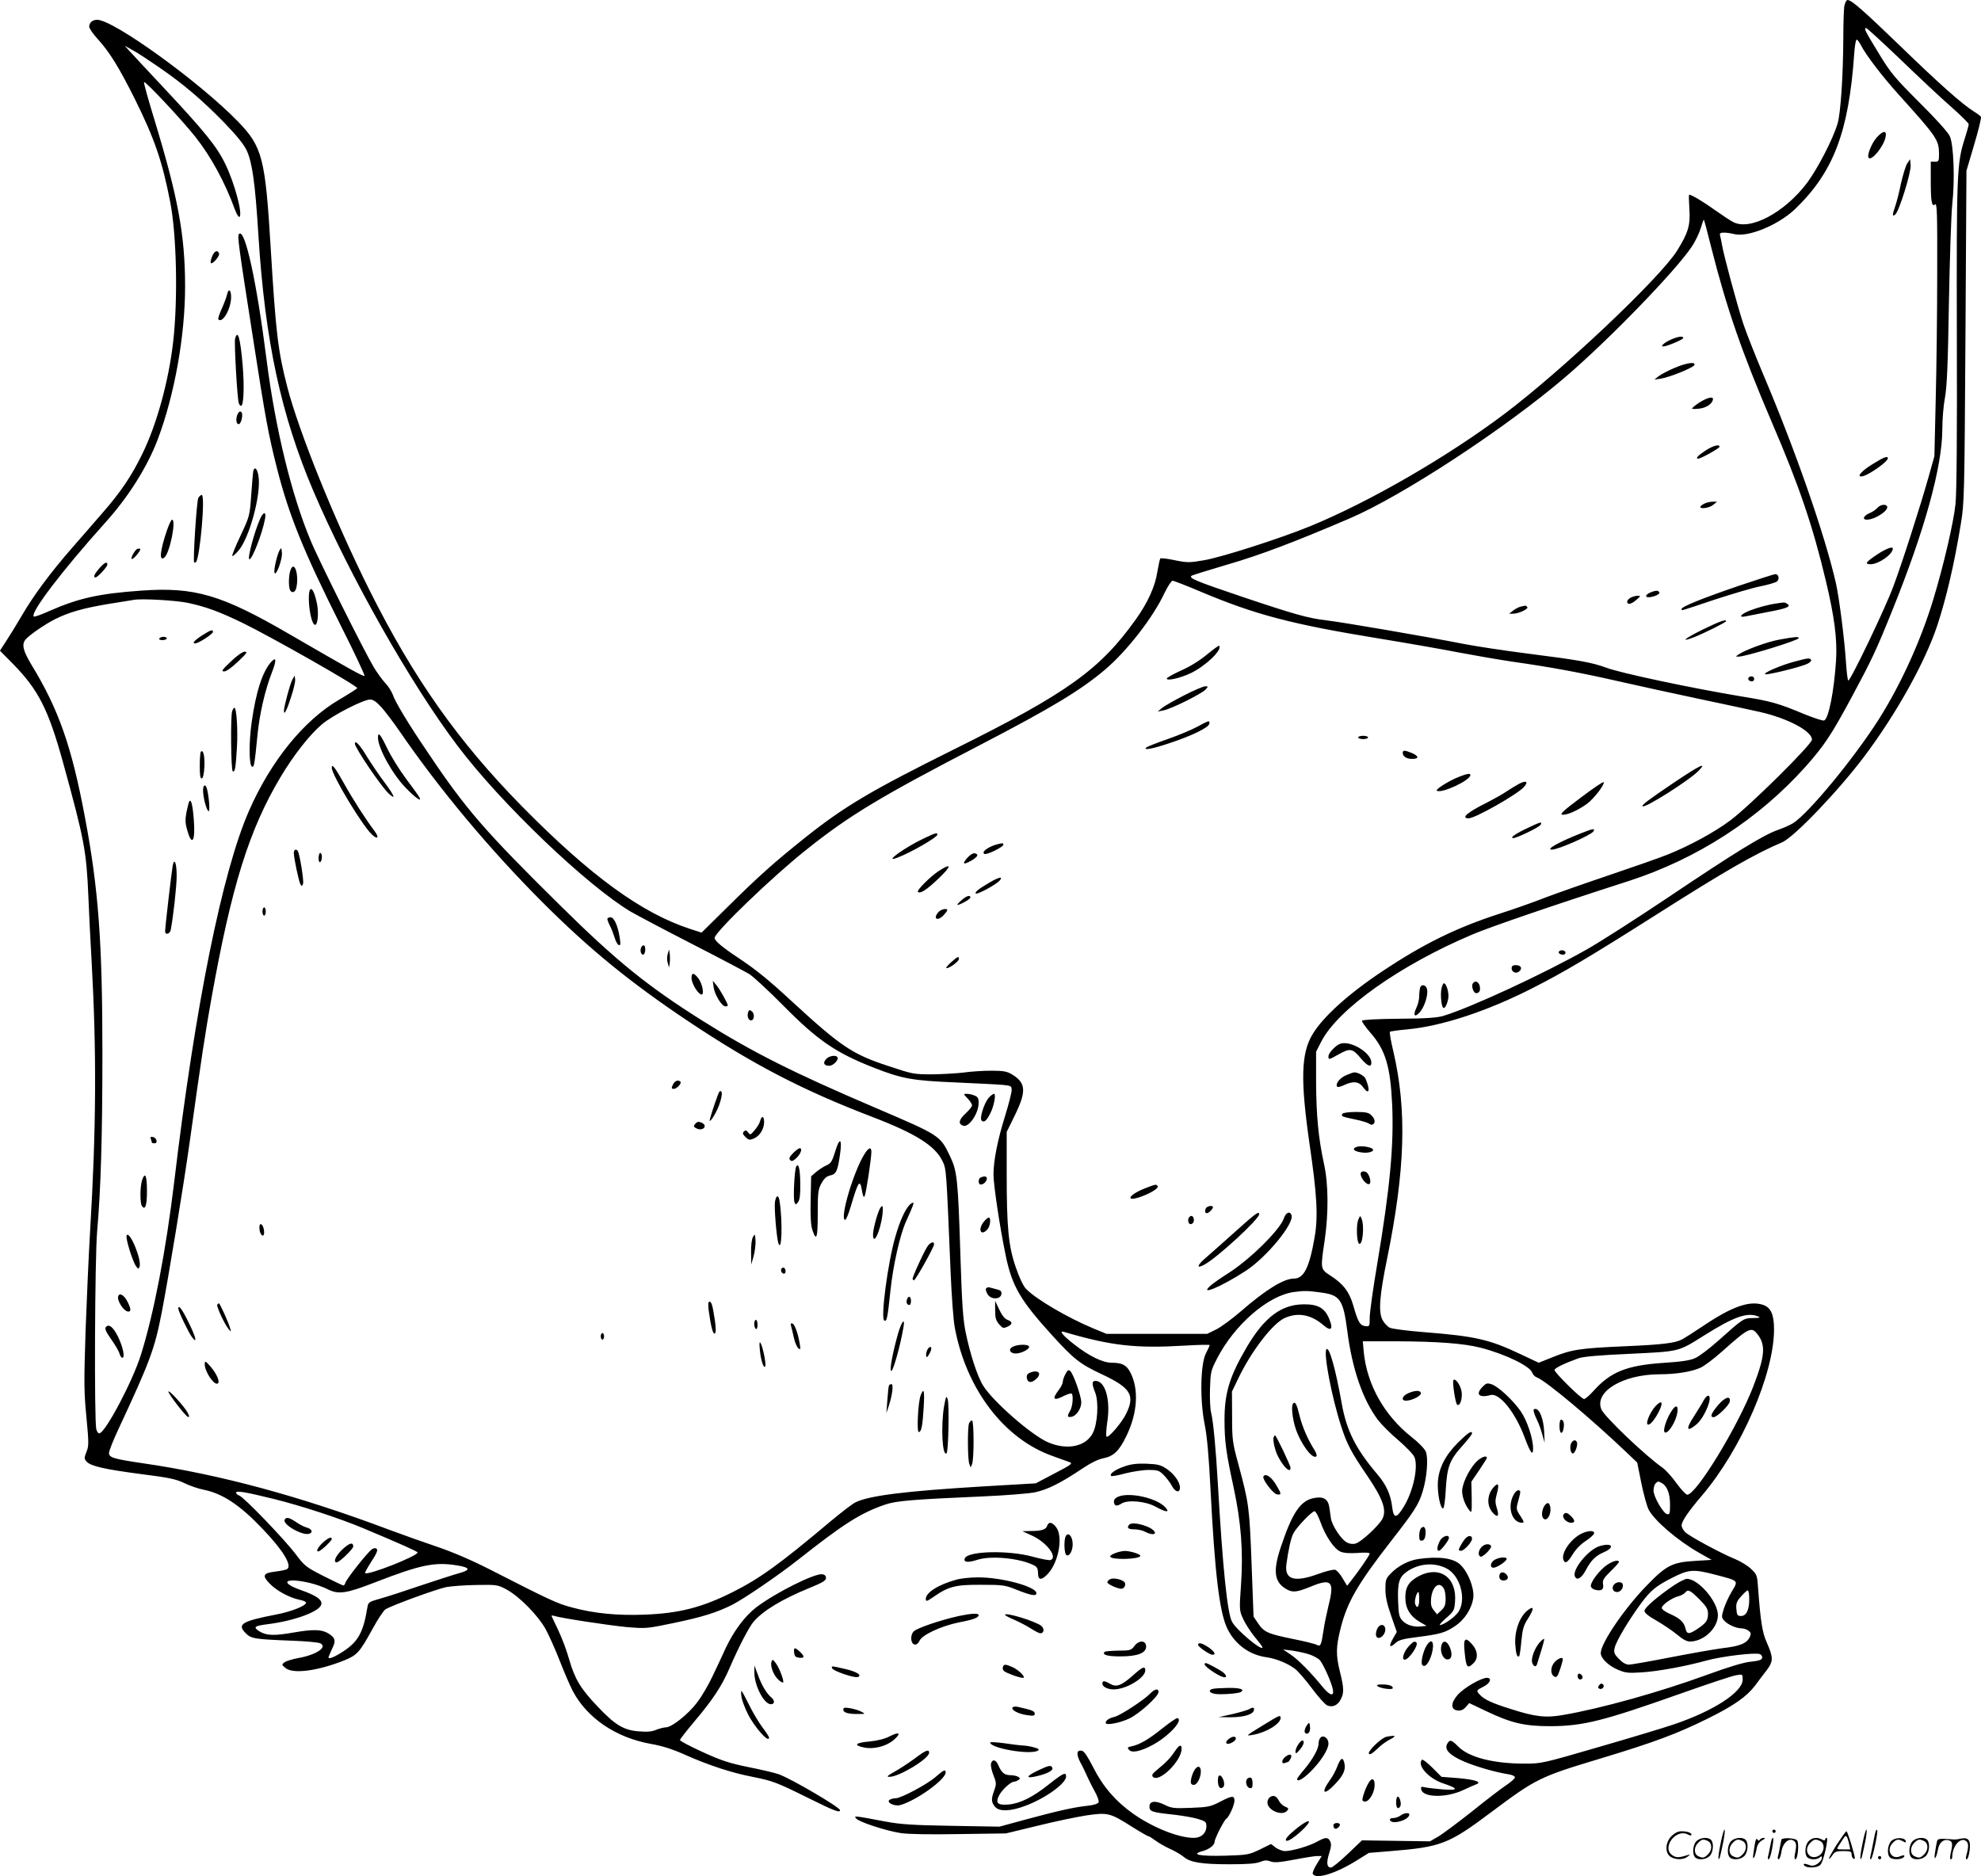<svg version="1.0" xmlns="http://www.w3.org/2000/svg"
  viewBox="0 0 1200.498 1137.164"
 preserveAspectRatio="xMidYMid meet">
<g transform="translate(0.058,1137) scale(0.1,-0.1)"
fill="#000000" stroke="none">
<path d="M11176 11333 c-3 -21 -6 -108 -6 -193 -1 -229 -16 -457 -35 -520 -28
-94 -121 -273 -185 -359 -136 -180 -345 -291 -447 -237 -17 8 -66 41 -110 72
-69 50 -143 94 -157 94 -3 0 -2 -38 1 -84 7 -101 -6 -145 -74 -255 -103 -165
-696 -726 -1048 -991 -346 -260 -816 -532 -1177 -680 -178 -73 -536 -188 -643
-206 -86 -15 -100 -15 -175 0 -45 10 -85 14 -89 11 -3 -4 -11 -40 -18 -81 -13
-88 -59 -189 -131 -289 -217 -304 -415 -446 -1097 -785 -511 -254 -669 -348
-910 -540 -185 -148 -278 -231 -462 -413 l-162 -160 -68 22 c-295 96 -605 322
-1019 742 -388 395 -658 777 -925 1311 -210 420 -428 959 -499 1234 -56 217
-69 325 -100 839 -33 548 -50 615 -199 769 -231 238 -753 616 -853 616 -28 0
-48 -17 -48 -42 0 -10 23 -43 51 -74 73 -80 130 -173 225 -363 121 -244 167
-379 215 -626 39 -200 47 -590 18 -845 -27 -239 -100 -505 -189 -685 -64 -131
-129 -227 -237 -351 -48 -56 -133 -153 -187 -215 -130 -149 -234 -289 -303
-408 -31 -53 -74 -123 -95 -155 l-39 -60 79 -80 c154 -157 214 -275 303 -596
130 -472 142 -537 154 -815 3 -82 12 -262 20 -400 30 -541 28 -1003 -10 -1635
-8 -135 -20 -403 -27 -595 -10 -311 -10 -370 5 -524 15 -158 15 -177 0 -212
-14 -37 -14 -41 1 -58 25 -28 110 -47 331 -76 167 -21 210 -30 260 -54 33 -16
87 -35 120 -41 112 -23 215 -90 350 -231 130 -135 187 -229 154 -250 -8 -5
-40 -11 -72 -15 -74 -9 -81 -24 -32 -74 42 -43 118 -84 180 -97 22 -4 40 -12
39 -18 -2 -19 -91 -54 -180 -71 -208 -40 -240 -59 -186 -113 33 -34 54 -37
286 -46 82 -3 157 -10 167 -16 45 -23 -26 -70 -134 -89 -36 -7 -74 -18 -84
-26 -17 -13 -17 -15 6 -34 45 -38 194 -19 357 46 77 31 94 50 170 189 32 59
68 113 79 120 35 23 307 122 368 135 32 6 116 12 185 13 124 2 128 1 182 -28
77 -42 189 -156 235 -238 21 -38 60 -126 87 -195 27 -70 63 -152 79 -183 87
-163 260 -281 471 -319 74 -13 135 -33 215 -69 138 -61 277 -107 403 -131 124
-25 145 -33 339 -129 155 -77 191 -91 191 -73 0 17 -296 191 -372 218 -23 8
-106 28 -183 43 -116 24 -163 39 -277 91 -76 35 -138 67 -138 73 0 5 39 55 86
111 111 131 167 215 214 324 58 134 116 245 145 281 58 68 172 137 340 206 79
32 100 45 100 60 0 13 -8 21 -22 23 -46 7 -282 -111 -400 -200 -69 -53 -136
-142 -186 -248 -21 -47 -58 -125 -82 -175 -23 -49 -64 -119 -91 -154 -53 -71
-154 -151 -189 -151 -12 0 -39 -7 -59 -15 -26 -11 -55 -14 -108 -9 -90 7 -143
40 -247 150 -102 107 -138 166 -172 284 -25 85 -49 146 -107 264 -2 4 4 5 14
2 43 -14 328 -57 439 -68 119 -10 122 -10 290 25 172 36 258 63 352 110 75 39
272 173 398 272 276 218 379 284 528 335 67 23 161 31 597 50 135 6 276 17
313 25 74 16 155 56 283 142 54 36 98 58 130 64 62 12 96 45 139 134 68 140
77 283 25 385 -23 46 -51 60 -114 60 -54 0 -138 41 -228 112 -69 54 -94 85
-61 75 289 -85 435 -101 736 -83 81 5 147 6 147 3 0 -4 -10 -26 -22 -49 -34
-64 -38 -280 -9 -428 15 -72 26 -196 36 -395 26 -509 54 -740 99 -840 45 -98
133 -165 239 -180 59 -8 130 -37 175 -71 18 -14 64 -67 102 -118 38 -51 79
-97 92 -103 32 -14 64 0 82 36 21 39 20 69 -4 166 -26 104 -25 152 4 267 40
158 103 267 306 528 142 182 166 220 190 297 27 87 36 204 20 244 -8 18 -44
56 -88 90 -163 129 -268 315 -288 512 l-6 67 203 0 c250 -1 410 -13 511 -39
151 -39 301 -112 313 -152 4 -11 16 -24 28 -28 56 -21 332 -253 545 -456 l63
-60 25 -125 c14 -68 34 -140 44 -160 35 -67 176 -188 306 -262 l76 -43 -98 -6
c-139 -8 -176 -26 -294 -148 -136 -139 -280 -351 -280 -411 0 -31 46 -76 102
-100 46 -20 64 -22 143 -17 102 6 269 37 396 72 89 25 295 50 323 39 10 -4 16
-14 14 -23 -2 -12 -20 -18 -68 -23 -44 -4 -133 -31 -270 -81 -282 -103 -639
-203 -868 -242 -107 -19 -171 -11 -320 37 -112 35 -159 57 -186 87 -22 24 -20
26 26 49 39 20 50 52 18 52 -35 0 -137 -59 -176 -102 -44 -49 -45 -91 -1 -96
19 -2 34 4 49 21 l21 24 101 -48 c155 -74 235 -92 391 -92 201 1 321 32 793
199 161 57 311 107 333 110 39 7 39 6 39 -27 0 -75 -176 -190 -420 -272 -58
-20 -261 -81 -451 -136 -340 -99 -349 -101 -450 -101 -189 0 -337 38 -401 102
-44 44 -53 46 -69 17 -18 -34 16 -69 102 -106 72 -31 194 -66 272 -78 20 -3
37 -11 37 -18 0 -7 -24 -28 -52 -47 -29 -19 -122 -90 -206 -158 -85 -67 -177
-136 -205 -153 l-52 -30 -206 3 -206 3 -86 -82 c-48 -46 -94 -83 -102 -83 -25
0 -29 29 -11 86 13 40 14 59 6 74 -14 26 -28 25 -81 -4 -47 -26 -150 -56 -193
-56 -15 0 -40 10 -56 21 l-28 22 -69 -34 c-65 -31 -74 -33 -210 -37 -152 -4
-210 7 -139 27 43 11 76 37 76 58 0 18 57 130 70 138 17 11 50 83 50 110 0 33
-14 32 -89 -7 -56 -29 -72 -32 -175 -36 -103 -4 -118 -2 -158 18 -57 28 -93
24 -93 -10 0 -30 14 -35 145 -49 52 -6 119 -17 148 -26 47 -14 52 -18 52 -45
0 -41 -31 -70 -76 -70 -93 0 -250 63 -370 148 -104 74 -181 163 -239 278 -33
65 -56 100 -69 102 -32 7 -36 -19 -11 -68 14 -25 33 -65 44 -90 11 -25 32 -66
47 -93 14 -26 24 -53 21 -61 -4 -9 -28 -17 -64 -21 -84 -9 -175 -29 -368 -81
l-169 -46 -291 5 c-236 4 -310 9 -400 26 -196 37 -192 36 -177 18 18 -21 179
-74 270 -88 47 -7 175 -9 355 -6 l282 4 190 46 c105 26 238 54 297 63 130 19
144 16 276 -68 51 -32 96 -58 101 -58 4 0 23 -12 42 -26 19 -14 58 -37 87 -50
30 -13 67 -35 83 -48 41 -35 109 -46 280 -46 107 0 159 4 184 14 27 11 41 12
64 3 23 -8 52 -6 143 11 62 12 125 22 140 22 l27 0 -30 -49 c-17 -27 -28 -54
-24 -60 20 -34 139 3 266 82 l74 46 135 11 c302 25 348 42 605 235 273 204
294 215 660 325 328 99 467 151 651 242 160 79 238 134 289 201 19 26 51 68
71 94 41 55 40 76 -2 172 -25 56 -36 128 -50 316 -6 88 -7 91 -44 126 -20 19
-64 46 -96 59 -84 34 -273 136 -301 162 -13 12 -23 31 -23 42 0 25 42 86 124
182 237 279 436 736 436 1006 0 90 -19 133 -67 149 -83 27 -189 -11 -364 -129
-57 -38 -114 -74 -125 -80 -44 -23 -117 -32 -345 -42 -273 -12 -323 -19 -440
-66 l-85 -34 -115 54 c-183 87 -271 107 -575 131 -102 8 -197 20 -212 27 -15
7 -35 29 -45 48 -25 48 -18 146 28 370 110 540 121 900 38 1257 -15 62 -24
115 -21 119 3 3 52 10 109 15 208 20 481 110 754 249 191 97 348 190 747 443
423 269 603 372 766 441 72 30 340 310 499 521 195 260 368 571 442 793 54
164 103 370 143 617 21 125 22 168 28 1135 l6 1005 47 159 c26 87 44 162 41
168 -3 5 -23 20 -44 33 -72 45 -214 172 -445 396 -225 217 -295 279 -320 279
-7 0 -15 -17 -19 -37z m341 -324 c109 -105 246 -234 306 -286 59 -52 107 -100
107 -106 0 -7 -11 -46 -24 -87 -48 -150 -50 -208 -48 -1192 2 -599 -1 -953 -8
-1022 -11 -110 -73 -377 -135 -580 -75 -248 -197 -516 -330 -726 -152 -239
-427 -572 -520 -630 -18 -11 -58 -29 -90 -40 -86 -29 -263 -138 -660 -405
-198 -133 -422 -276 -498 -319 -267 -151 -706 -354 -872 -404 -37 -11 -107
-16 -270 -17 -128 -1 -220 -6 -222 -12 -2 -5 20 -36 48 -69 94 -106 124 -205
135 -439 11 -245 -13 -506 -91 -969 -25 -147 -45 -292 -45 -322 0 -54 -1 -55
-27 -52 -32 4 -44 24 -73 126 -24 83 -61 131 -141 182 -58 38 -58 39 -32 212
24 166 23 340 -4 463 -34 156 -47 294 -48 495 l0 185 30 59 c100 198 479 467
920 653 112 47 488 176 942 322 418 135 791 377 1076 696 112 127 152 186 278
420 121 225 148 282 245 523 197 487 304 874 304 1102 0 58 7 143 16 190 12
65 18 201 24 575 5 270 14 537 20 595 17 152 9 364 -15 415 -11 24 -87 108
-185 205 -149 149 -173 178 -243 293 -85 139 -94 157 -79 157 6 0 99 -86 209
-191z m-238 83 c30 -58 128 -186 227 -296 232 -257 243 -274 244 -358 0 -45
-2 -48 -25 -48 l-25 0 0 -112 c0 -132 6 -164 26 -147 12 10 14 -53 13 -412 0
-233 -4 -579 -9 -769 l-8 -345 -35 -125 c-52 -184 -162 -527 -214 -665 -49
-133 -262 -577 -273 -570 -4 2 -10 53 -14 112 -9 140 -41 390 -61 479 -68 296
-245 804 -440 1264 -48 113 -102 251 -121 307 -38 116 -119 417 -129 478 -4
22 -9 48 -12 58 -3 13 2 17 24 17 15 0 42 -4 58 -8 82 -24 269 52 372 150 233
224 326 467 359 941 3 48 10 87 15 87 5 0 17 -17 28 -38z m-10314 -131 c148
-102 258 -196 393 -334 78 -81 120 -133 137 -170 33 -72 51 -199 70 -507 40
-647 138 -1098 335 -1560 219 -512 589 -1166 871 -1539 262 -349 787 -850
1051 -1007 35 -20 200 -108 368 -194 168 -86 325 -169 350 -184 25 -16 117
-101 205 -190 209 -212 319 -287 548 -377 173 -68 235 -79 497 -90 129 -6 259
-12 288 -15 49 -5 52 -7 52 -32 0 -15 -18 -86 -40 -157 -45 -144 -70 -270 -70
-354 0 -64 38 -317 74 -491 38 -185 89 -272 278 -480 136 -150 172 -178 309
-242 169 -80 197 -124 145 -233 -25 -55 -110 -154 -121 -143 -4 4 -2 45 5 92
20 133 -13 246 -72 246 -22 0 -23 -18 -2 -70 23 -57 15 -190 -14 -246 -42 -83
-157 -106 -272 -56 -98 42 -331 245 -392 342 -35 55 -80 193 -107 326 -16 79
-22 171 -31 449 -15 484 -20 527 -65 620 -59 123 -60 123 -450 290 -498 213
-744 336 -1052 530 -330 208 -518 360 -857 695 -458 452 -574 585 -804 929
-121 178 -198 307 -213 352 -7 19 -27 50 -45 69 -18 19 -49 62 -69 95 -54 89
-337 655 -383 768 -116 276 -215 684 -267 1095 -60 474 -131 800 -167 764 -11
-11 -6 -52 87 -647 73 -471 91 -569 142 -770 73 -288 162 -507 385 -952 84
-166 149 -305 146 -309 -7 -6 -77 33 -453 251 -414 241 -576 288 -900 265
-254 -18 -377 -45 -553 -122 -51 -23 -95 -39 -98 -35 -23 22 170 276 434 570
140 155 255 339 317 503 102 270 166 628 166 928 0 308 -42 539 -187 1014 -36
118 -64 218 -62 224 4 12 224 -222 310 -330 96 -121 181 -277 242 -445 10 -26
22 -45 26 -42 22 14 -28 203 -85 320 -51 107 -128 201 -380 470 -98 105 -190
203 -204 219 l-26 29 50 -28 c28 -15 99 -62 160 -104z m9404 -1088 c94 -372
185 -635 368 -1063 164 -381 248 -627 327 -960 52 -218 70 -354 62 -483 -12
-186 -45 -353 -72 -364 -8 -3 -60 14 -117 37 -163 68 -201 79 -392 110 -294
49 -724 140 -809 172 -93 34 -169 47 -491 88 -132 17 -298 42 -370 56 -236 46
-748 134 -839 144 -110 13 -192 36 -513 144 -278 94 -325 113 -301 127 8 4
107 35 219 68 197 57 409 138 736 278 321 137 946 547 1309 858 261 223 666
641 765 789 22 32 46 83 55 113 9 30 17 53 19 51 2 -2 22 -76 44 -165z m-3085
-2093 c327 -137 544 -194 1071 -280 171 -28 389 -66 485 -85 96 -18 240 -43
320 -55 240 -34 413 -66 650 -120 124 -28 342 -76 485 -106 143 -30 310 -66
372 -80 169 -39 313 -116 313 -167 0 -29 -375 -400 -495 -490 -95 -71 -247
-154 -380 -207 -44 -18 -204 -74 -355 -125 -151 -51 -327 -113 -390 -137 -63
-25 -187 -69 -275 -97 -259 -84 -457 -181 -705 -346 -208 -138 -364 -279 -427
-385 -69 -115 -73 -276 -19 -655 47 -319 54 -449 32 -575 -32 -184 -65 -250
-126 -250 -61 0 -171 -68 -318 -196 -53 -46 -122 -97 -152 -112 l-55 -27 -305
0 -305 0 -80 33 c-156 65 -349 178 -408 240 -16 16 -41 69 -61 128 -45 128
-56 241 -56 571 l0 252 50 102 c71 146 67 196 -20 248 -29 17 -51 21 -125 21
-49 0 -124 -5 -165 -11 -41 -5 -127 -10 -191 -11 -113 0 -118 1 -274 53 -209
69 -281 117 -569 382 -148 137 -223 198 -328 268 -101 67 -148 106 -148 124 0
34 352 373 554 533 261 209 452 324 1056 637 433 225 610 332 757 457 131 111
290 315 359 463 20 41 42 75 49 75 7 0 88 -31 179 -70z m-6147 -64 c111 -24
186 -51 333 -122 169 -82 701 -384 694 -395 -3 -5 -53 -37 -111 -71 -213 -125
-412 -371 -543 -669 -163 -368 -328 -1186 -455 -2254 -50 -416 -124 -801 -202
-1048 -49 -157 -210 -462 -250 -475 -7 -2 -16 9 -20 25 -13 47 -9 1041 5 1198
22 250 32 571 32 1080 0 677 -24 999 -106 1432 -80 428 -159 653 -323 922 -51
85 -61 124 -38 153 21 27 120 95 182 126 85 42 171 66 320 91 72 11 141 23
155 25 48 9 255 -3 327 -18z m1176 -635 c24 -28 72 -91 107 -142 240 -350 546
-717 869 -1040 283 -283 531 -485 881 -719 391 -261 690 -417 1118 -581 259
-99 378 -174 422 -265 25 -50 24 -48 50 -671 6 -145 17 -299 26 -343 70 -371
298 -671 591 -775 43 -16 89 -32 103 -37 22 -8 14 -15 -90 -69 l-114 -60 -325
-19 c-464 -28 -680 -55 -765 -95 -20 -9 -88 -62 -153 -116 -309 -260 -428
-346 -593 -429 -187 -94 -326 -129 -535 -137 -164 -6 -303 7 -437 43 -92 24
-138 46 -498 230 -114 58 -226 106 -320 138 -80 27 -210 73 -290 103 -542 204
-1029 336 -1490 403 -183 27 -210 35 -210 63 0 12 25 76 56 142 193 414 220
487 263 707 40 205 133 771 171 1043 72 517 93 652 131 865 122 681 228 1020
418 1339 81 136 178 259 253 322 66 55 248 148 290 149 19 0 38 -13 71 -49z
m5696 -3546 c111 -15 131 -44 155 -232 30 -233 94 -417 186 -540 22 -28 77
-84 124 -123 46 -40 90 -85 97 -102 24 -58 -6 -203 -63 -298 -46 -76 -63 -77
-72 -4 -9 75 -36 135 -90 198 -131 154 -187 266 -216 431 -36 203 -75 344 -92
327 -20 -20 32 -293 89 -467 35 -109 61 -158 158 -300 95 -140 119 -208 92
-261 -22 -42 -130 -142 -163 -150 -17 -5 -37 -2 -53 7 -35 19 -89 102 -96 145
-3 19 -7 50 -10 69 -8 50 -37 67 -97 54 -79 -17 -128 -90 -197 -297 -50 -149
-39 -217 41 -258 34 -18 61 -14 148 22 118 48 137 27 101 -115 -11 -47 -26
-116 -31 -153 -14 -92 -18 -100 -41 -88 -10 6 -76 22 -146 36 -151 31 -174 41
-210 95 l-27 40 -12 322 c-13 342 -16 364 -80 602 -36 132 -38 149 -38 290
l-1 150 37 77 c79 166 209 336 283 369 79 36 160 21 234 -43 47 -41 62 -25 35
39 -27 65 -68 88 -155 87 -135 -1 -238 -79 -344 -259 -104 -177 -135 -278
-135 -440 0 -131 9 -198 55 -410 46 -215 59 -389 45 -591 -11 -154 -10 -156
13 -207 13 -29 45 -78 70 -109 26 -31 47 -59 47 -63 0 -27 -160 106 -185 156
-28 53 -56 327 -85 829 -13 228 -28 382 -41 437 -6 22 -9 88 -7 145 3 99 5
110 41 180 106 208 312 387 470 407 61 8 79 8 166 -4z m2646 -145 c15 -6 7 -9
-31 -9 -59 -1 -60 -2 -209 -135 -55 -49 -119 -98 -143 -108 -30 -14 -84 -22
-194 -29 -220 -15 -318 -54 -422 -170 -24 -27 -50 -49 -57 -49 -17 0 -179 160
-179 176 0 11 59 40 145 71 27 10 128 19 310 27 306 15 292 11 451 111 183
115 263 143 329 115z m-6 -106 c52 -66 47 -132 -25 -319 -94 -243 -345 -655
-400 -655 -7 0 -37 31 -65 70 -27 38 -65 79 -82 92 -102 70 -354 310 -373 355
-45 107 129 212 351 213 104 0 199 16 252 41 23 11 81 55 128 97 161 144 178
152 214 106z m-578 -904 c31 -17 49 -64 49 -130 0 -53 -2 -61 -17 -58 -25 5
-83 106 -83 143 0 17 5 36 12 43 15 15 15 15 39 2z m-8415 -95 c163 -40 402
-118 547 -179 231 -97 327 -140 327 -146 0 -22 -303 -141 -318 -125 -3 2 15
34 38 70 30 45 40 69 33 76 -7 7 -16 7 -29 -1 -24 -15 -158 -184 -162 -205 -2
-8 -7 -15 -12 -15 -4 0 -58 26 -120 57 -106 54 -115 61 -169 133 -67 89 -315
347 -342 355 -10 4 -19 11 -19 17 0 14 51 6 226 -37z m6344 -137 c32 -90 84
-166 123 -183 21 -9 55 -11 104 -8 43 4 73 2 73 -4 0 -9 -63 -101 -111 -162
l-26 -33 -27 45 c-14 25 -35 48 -45 52 -10 3 -56 -8 -102 -25 -145 -53 -206
-35 -194 58 12 88 27 157 42 187 18 36 112 135 129 135 6 0 22 -28 34 -62z
m-5227 -267 c76 -13 79 -27 11 -46 -33 -9 -138 -43 -234 -75 -96 -33 -207 -69
-247 -80 -71 -20 -72 -21 -78 -58 -24 -146 -56 -204 -146 -262 -55 -36 -89
-49 -89 -35 0 2 10 24 21 49 26 51 21 69 -23 96 -40 24 -92 25 -208 5 -118
-21 -166 -19 -207 6 -42 26 -33 34 47 44 161 20 312 75 326 118 9 29 -28 56
-126 90 -132 47 -91 77 58 42 34 -8 82 -25 105 -37 67 -34 112 -28 287 40 281
109 365 126 503 103z m7622 -56 c144 -38 140 -34 99 -102 -19 -32 -41 -80 -49
-107 -14 -45 -13 -51 3 -69 21 -24 73 -47 105 -47 13 0 32 -6 42 -14 16 -12
17 -18 8 -39 -18 -38 -59 -55 -164 -67 -52 -7 -195 -32 -318 -56 -123 -24
-236 -44 -250 -44 -18 0 -39 12 -60 34 -29 29 -33 40 -27 66 7 39 88 174 163
275 57 76 89 102 183 150 104 53 130 55 265 20z m205 -147 c0 -68 -18 -103
-50 -103 -22 0 -25 5 -28 42 -3 34 2 47 29 77 17 20 35 36 40 36 5 0 9 -24 9
-52z m-2675 -333 c28 -8 60 -25 72 -37 22 -25 72 -136 80 -180 8 -44 -20 -35
-64 19 -69 85 -146 163 -192 194 l-46 31 50 -6 c28 -4 73 -13 100 -21z M9446
5601 c-7 -11 22 -23 35 -15 5 3 7 10 4 15 -8 12 -32 12 -39 0z M9160 5501 c0
-25 30 -36 48 -17 19 18 7 36 -24 36 -17 0 -24 -6 -24 -19z M8925 5409 c-11
-16 4 -59 20 -59 20 0 28 17 21 46 -7 25 -30 32 -41 13z M8734 5374 c-6 -35 0
-101 11 -112 9 -9 24 18 31 56 6 32 -11 92 -27 92 -4 0 -11 -16 -15 -36z
M8606 5385 c-3 -9 -6 -32 -6 -52 0 -19 -7 -50 -16 -69 -23 -48 -13 -65 18 -31
28 30 52 101 46 138 -4 28 -33 37 -42 14z M8120 5043 c-27 -10 -70 -56 -70
-75 0 -23 1 -23 65 13 66 37 82 34 132 -27 40 -47 63 -56 63 -25 0 60 -128
137 -190 114z M8153 4851 c-38 -18 -64 -54 -49 -69 4 -3 22 2 41 11 55 26 90
22 115 -13 36 -50 45 -21 15 51 -6 17 -46 39 -68 39 -7 0 -31 -9 -54 -19z
M8135 4619 c-10 -15 -6 -17 75 -34 40 -8 79 -20 86 -26 7 -6 18 -8 24 -4 16
10 12 33 -10 55 -16 16 -33 20 -94 20 -42 0 -78 -5 -81 -11z M8220 4418 c-32
-12 -14 -28 36 -34 38 -5 75 8 62 21 -13 14 -75 22 -98 13z M8247 4263 c-12
-21 33 -81 52 -69 10 7 3 44 -12 64 -10 13 -33 16 -40 5z M8230 3975 c-12 -30
-9 -129 4 -142 22 -22 36 105 16 152 -7 18 -9 18 -20 -10z M11371 10535 c-31
-36 -60 -110 -47 -122 19 -19 91 70 102 126 9 43 -15 41 -55 -4z M11557 10379
c-9 -14 -26 -70 -38 -123 -11 -54 -27 -116 -35 -138 -18 -52 -18 -64 1 -48 23
19 97 256 93 299 l-3 36 -18 -26z M11343 8554 c-71 -44 -99 -83 -50 -69 44 14
147 88 147 107 0 17 -27 6 -97 -38z M11376 8291 c-10 -11 -30 -24 -46 -31 -37
-15 -48 -40 -17 -40 53 1 142 62 120 84 -12 12 -40 6 -57 -13z M11375 8009
c-69 -46 -78 -59 -40 -59 49 0 135 60 135 95 0 15 -42 -1 -95 -36z M1286 9818
c-8 -18 -12 -37 -9 -42 8 -12 55 42 50 57 -8 24 -28 17 -41 -15z M1375 9583
c-4 -16 -18 -54 -32 -85 -15 -32 -24 -61 -20 -64 25 -26 76 63 77 134 0 47
-16 57 -25 15z M1424 9316 c-6 -25 13 -358 22 -388 3 -10 9 -18 14 -18 16 0
21 114 10 246 -14 164 -30 222 -46 160z M1440 8861 c-13 -25 -10 -62 5 -62 16
-1 30 60 17 73 -7 7 -14 4 -22 -11z M1535 8518 c-2 -7 -8 -72 -13 -145 -9
-131 -10 -132 -65 -250 -31 -65 -53 -120 -50 -123 3 -3 20 12 38 33 66 76 138
342 121 450 -7 45 -22 61 -31 35z M1201 8351 c-10 -19 -33 -382 -25 -390 2 -2
7 -1 11 2 24 25 58 407 35 407 -6 0 -16 -9 -21 -19z M1577 8228 c-36 -80 -81
-248 -66 -248 17 0 79 159 94 243 9 46 -7 49 -28 5z M1012 8158 c-43 -125 -50
-195 -16 -167 32 26 73 229 46 229 -5 0 -18 -28 -30 -62z M832 8043 c-17 -7
-48 -67 -31 -61 15 5 55 56 48 61 -2 3 -10 2 -17 0z M1694 8035 c-16 -28 -37
-122 -31 -137 9 -24 48 81 45 120 -3 33 -4 35 -14 17z M601 7925 c-30 -35 -39
-55 -23 -55 13 0 72 64 72 78 0 21 -17 13 -49 -23z M1760 7915 c-11 -29 -13
-95 -4 -119 9 -23 31 -19 38 7 20 76 -10 176 -34 112z M1871 7738 c1 -72 19
-150 36 -155 17 -6 25 65 14 125 -21 106 -51 125 -50 30z M3680 5800 c0 -6 7
-25 16 -42 9 -17 21 -49 28 -71 6 -22 18 -43 25 -45 11 -4 12 5 6 44 -11 73
-34 124 -56 124 -10 0 -19 -5 -19 -10z M3884 5625 c-8 -20 3 -48 16 -40 13 8
13 55 0 55 -6 0 -13 -7 -16 -15z M4046 5588 c-5 -16 -5 -40 0 -55 l8 -28 4 28
c2 15 2 39 0 55 l-4 27 -8 -27z M4190 5442 c0 -31 36 -93 59 -100 20 -7 8 65
-17 97 -27 36 -42 38 -42 3z M4324 5386 c6 -45 50 -116 71 -116 8 0 15 2 15 5
0 13 -50 102 -70 125 l-21 25 5 -39z M4534 5237 c-9 -24 0 -52 16 -52 21 0 24
39 6 55 -13 10 -17 9 -22 -3z M5006 4951 c-22 -24 -13 -41 19 -41 24 0 59 36
49 52 -9 15 -51 8 -68 -11z M5863 4712 c15 -15 27 -34 27 -42 0 -7 -18 -30
-40 -50 -40 -37 -45 -62 -15 -73 35 -14 95 74 95 138 0 29 -5 37 -26 45 -14 6
-35 10 -47 10 -20 0 -20 -1 6 -28z M5993 4718 c-29 -31 -59 -126 -45 -140 14
-14 29 -3 52 42 23 44 37 120 23 120 -5 0 -19 -10 -30 -22z M5943 4233 c-17
-6 -17 -43 0 -43 17 0 37 20 37 37 0 13 -15 16 -37 6z M5961 3964 c-38 -48
-17 -89 22 -46 18 20 23 72 8 72 -5 0 -19 -12 -30 -26z M5975 3560 c-4 -6 1
-22 10 -36 21 -33 78 -31 83 2 2 16 -4 23 -25 28 -15 4 -35 9 -45 12 -9 3 -19
0 -23 -6z M6030 3428 c0 -46 5 -62 24 -85 21 -24 26 -26 50 -15 33 15 33 30 1
42 -17 6 -34 28 -50 62 l-25 53 0 -57z M6142 3209 c-36 -14 -25 -44 16 -43 37
2 86 30 77 44 -8 12 -62 12 -93 -1z M6456 3041 c-9 -16 -16 -38 -16 -47 0 -9
-11 -32 -25 -50 -43 -56 -31 -68 34 -34 21 10 41 16 45 13 11 -11 6 -78 -9
-103 -20 -34 -18 -42 6 -38 31 4 62 51 61 89 -1 40 -49 174 -67 189 -11 9 -17
5 -29 -19z M6242 3050 c-17 -7 -22 -16 -20 -32 4 -30 28 -33 56 -7 38 34 14
59 -36 39z M10124 9311 c-41 -19 -65 -41 -45 -41 21 0 121 42 121 51 0 14 -31
10 -76 -10z M10145 9139 c-38 -16 -81 -39 -95 -50 l-25 -20 40 6 c55 9 198 67
203 83 7 21 -49 13 -123 -19z M10296 8929 c-26 -17 -45 -34 -42 -36 3 -3 25
-2 50 1 42 7 76 33 76 58 0 17 -39 6 -84 -23z M10338 8641 c-48 -31 -67 -51
-47 -51 16 0 129 63 129 72 0 17 -38 7 -82 -21z M10334 8320 c-12 -5 -25 -13
-29 -19 -11 -19 52 -12 76 9 l24 19 -25 0 c-14 0 -35 -4 -46 -9z M10545 7822
c-223 -76 -355 -129 -355 -143 0 -12 -19 -17 199 56 107 35 232 72 278 81 45
9 90 22 100 29 18 13 12 45 -9 45 -7 0 -103 -31 -213 -68z M10004 7780 c-31
-12 -39 -30 -15 -30 31 0 73 19 66 30 -7 12 -22 12 -51 0z M9883 7748 c-26
-12 -31 -38 -9 -38 8 0 28 11 43 25 25 22 26 24 8 24 -11 0 -30 -5 -42 -11z
M10770 7713 c-57 -8 -118 -25 -167 -44 -56 -22 -72 -45 -25 -35 15 3 77 15
137 27 114 21 141 33 115 49 -15 10 -17 10 -60 3z M9215 7693 c-11 -2 -31 -13
-45 -23 l-25 -20 23 0 c33 0 95 28 87 40 -3 5 -9 9 -13 9 -4 -1 -16 -4 -27 -6z
M10320 7555 c-115 -57 -144 -82 -51 -46 62 25 191 89 191 96 0 13 -37 0 -140
-50z M10787 7494 c-75 -13 -209 -62 -252 -91 -19 -13 -19 -13 1 -13 42 0 364
99 364 112 0 10 -19 9 -113 -8z M10875 7360 c-81 -21 -195 -70 -178 -77 15 -5
220 45 256 64 15 7 25 18 22 23 -8 13 -18 12 -100 -10z M10597 7264 c-9 -10 2
-24 19 -24 8 0 14 7 14 15 0 15 -21 21 -33 9z M7314 7403 c-43 -36 -102 -73
-157 -97 -48 -22 -87 -44 -87 -49 0 -16 80 2 146 33 91 44 194 143 171 166 -2
2 -35 -22 -73 -53z M7177 7156 c-58 -29 -118 -64 -134 -76 l-28 -23 35 7 c46
8 232 101 255 126 17 19 17 20 -2 20 -11 0 -68 -24 -126 -54z M7255 6965 c-33
-18 -114 -52 -180 -75 -66 -23 -124 -46 -129 -51 -21 -19 39 -8 142 27 134 44
236 94 240 117 4 22 -2 21 -73 -18z M8230 6900 c0 -5 14 -10 30 -10 17 0 30 5
30 10 0 6 -13 10 -30 10 -16 0 -30 -4 -30 -10z M8500 6807 c0 -22 23 -37 57
-37 43 0 42 17 -2 36 -42 17 -55 18 -55 1z M10140 6624 c-158 -107 -193 -134
-186 -141 13 -14 287 160 340 216 54 56 5 32 -154 -75z M8840 6661 c-61 -24
-145 -77 -133 -84 29 -18 203 63 203 95 0 12 -20 9 -70 -11z M9205 6619 c-22
-12 -58 -34 -80 -49 -22 -15 -74 -44 -115 -65 -119 -59 -160 -95 -110 -95 39
0 293 144 334 189 30 33 15 43 -29 20z M9580 6536 c-107 -80 -130 -102 -113
-104 28 -4 95 26 150 66 42 31 107 116 101 131 -2 5 -64 -37 -138 -93z M9265
6355 c-80 -37 -119 -64 -95 -65 21 0 156 65 165 80 13 21 0 19 -70 -15z M9585
6321 c-140 -55 -221 -101 -181 -101 38 0 237 88 251 110 13 20 0 19 -70 -9z
M5600 6289 c-114 -53 -250 -151 -166 -119 84 31 246 125 246 141 0 14 -11 11
-80 -22z M6045 6253 c-41 -10 -85 -36 -85 -50 0 -10 6 -12 23 -7 40 12 97 44
97 54 0 10 -3 11 -35 3z M5865 6174 c-37 -40 -30 -49 18 -22 42 24 51 40 23
46 -9 2 -27 -9 -41 -24z M5689 6091 c-51 -33 -136 -118 -127 -127 14 -13 52
11 125 81 81 77 81 97 2 46z M5995 6020 c-65 -38 -90 -58 -82 -66 8 -8 121 53
143 77 26 29 -2 24 -61 -11z M5828 5915 c-39 -34 -35 -39 12 -15 22 11 40 25
40 30 0 17 -24 10 -52 -15z M5687 5842 c-37 -41 -6 -59 31 -19 12 13 22 26 22
30 0 14 -38 6 -53 -11z M5765 5539 c-20 -18 -34 -34 -31 -36 9 -9 76 38 76 53
0 20 -5 18 -45 -17z M6938 4167 c-96 -37 -124 -84 -31 -53 62 21 116 54 108
66 -8 13 -10 13 -77 -13z M7306 4044 c-10 -26 4 -37 25 -18 10 9 19 21 19 26
0 15 -38 8 -44 -8z M7489 3908 c-69 -62 -150 -134 -179 -159 -57 -48 -63 -72
-13 -45 76 40 333 276 333 306 0 21 -21 6 -141 -102z M7780 3986 c-23 -70
-207 -251 -338 -334 -41 -26 -89 -59 -106 -74 -75 -66 64 -8 213 89 127 83
296 289 277 338 -10 26 -34 16 -46 -19z M7207 3993 c-13 -12 -7 -43 7 -43 16
0 25 19 18 38 -5 13 -15 16 -25 5z M1228 7521 c-50 -32 -67 -51 -46 -51 20 0
108 57 108 70 0 16 -13 12 -62 -19z M965 7500 c-4 -6 5 -10 19 -10 14 0 26 5
26 10 0 6 -9 10 -19 10 -11 0 -23 -4 -26 -10z M1398 7360 c-53 -50 -59 -59
-41 -60 14 0 46 23 85 60 53 50 59 59 41 60 -14 0 -46 -23 -85 -60z M1643
7358 c-52 -57 -92 -179 -118 -363 -18 -124 -17 -266 2 -272 12 -4 15 10 33
194 12 124 46 271 86 374 30 76 29 102 -3 67z M1772 7252 c-14 -24 -52 -165
-52 -191 0 -30 18 4 44 86 15 45 26 93 24 105 l-3 23 -13 -23z M1406 7058
c-10 -38 -7 -356 4 -363 13 -8 18 20 25 141 7 106 -2 244 -15 244 -4 0 -10
-10 -14 -22z M1217 6814 c-4 -4 -7 -43 -7 -86 0 -59 3 -79 13 -76 7 3 13 29
15 71 3 65 -7 105 -21 91z M1230 6579 c0 -41 20 -118 33 -126 10 -6 4 81 -9
134 -9 33 -24 28 -24 -8z M1146 6512 c-3 -6 -11 -36 -17 -67 -8 -45 -7 -67 6
-110 28 -98 49 -63 39 64 -7 94 -17 131 -28 113z M1046 6123 c-6 -30 -46 -373
-46 -398 0 -24 29 -17 34 8 16 84 36 265 36 329 0 78 -14 111 -24 61z M914
4465 c3 -9 6 -19 6 -21 0 -2 7 -4 16 -4 22 0 13 34 -10 38 -14 3 -17 0 -12
-13z M861 4218 c-13 -37 -14 -137 -2 -157 20 -31 31 2 31 89 0 94 -11 120 -29
68z M767 3882 c-9 -13 36 -159 57 -187 13 -18 15 -19 21 -3 15 40 -60 221 -78
190z M716 3514 c-10 -26 34 -94 61 -94 17 0 17 15 -3 56 -20 42 -49 61 -58 38z
M641 3326 c-8 -9 0 -28 33 -75 24 -34 47 -73 50 -87 4 -13 11 -24 17 -24 17 0
4 65 -26 127 -29 59 -56 81 -74 59z M2290 6898 c1 -64 89 -223 168 -303 58
-61 101 -90 83 -58 -5 10 -42 61 -81 113 -39 52 -90 134 -113 182 -43 89 -57
106 -57 66z M2150 6862 c0 -24 159 -259 204 -301 47 -44 37 -16 -23 65 -33 43
-81 115 -108 158 -43 72 -73 103 -73 78z M2010 6716 c0 -43 185 -351 244 -405
35 -33 45 -18 15 22 -54 72 -130 190 -183 285 -57 102 -76 126 -76 98z M1780
6200 c0 -30 30 -172 40 -190 7 -13 10 -12 16 3 6 17 -20 179 -32 199 -10 15
-24 8 -24 -12z M1930 6169 c0 -17 4 -28 10 -24 6 3 10 17 10 31 0 13 -4 24
-10 24 -5 0 -10 -14 -10 -31z M1590 5845 c0 -14 5 -25 10 -25 6 0 10 11 10 25
0 14 -4 25 -10 25 -5 0 -10 -11 -10 -25z M4080 4801 c-13 -26 -13 -31 3 -31
18 0 49 34 40 43 -12 13 -32 7 -43 -12z M4352 4739 c-27 -72 -52 -151 -52
-162 0 -6 12 6 25 28 33 52 58 136 45 149 -6 6 -12 1 -18 -15z M4606 4576 c-3
-14 -18 -39 -33 -56 -25 -30 -27 -31 -40 -14 -10 14 -16 15 -25 6 -10 -10 -8
-17 9 -34 19 -18 25 -20 50 -9 36 14 63 58 63 100 0 37 -15 41 -24 7z M4211
4556 c-10 -12 -8 -17 8 -25 23 -13 51 -5 51 14 0 12 -21 25 -40 25 -4 0 -13
-6 -19 -14z M5061 4391 c-19 -61 -26 -73 -54 -85 -18 -8 -45 -26 -62 -40 l-30
-26 -3 -142 c-2 -99 1 -155 10 -182 25 -75 33 -51 33 96 0 129 2 147 22 185
17 30 31 43 53 48 37 8 46 28 60 128 14 97 -2 107 -29 18z M4805 4380 c-22
-23 -26 -33 -17 -42 9 -9 17 -6 36 11 28 26 40 61 22 61 -7 0 -25 -14 -41 -30z
M5237 4373 c-65 -106 -147 -380 -118 -397 6 -4 21 30 36 81 47 158 56 170 69
91 5 -30 10 -39 15 -28 9 16 41 228 41 268 0 33 -17 27 -43 -15z M4825 4300
c-11 -17 -20 -194 -11 -217 7 -17 8 -17 22 1 10 14 14 46 13 105 0 93 -10 134
-24 111z M4696 4087 c-6 -33 9 -214 20 -251 21 -66 27 128 8 252 -6 41 -20 41
-28 -1z M5508 4063 c-27 -31 -57 -99 -83 -190 -45 -155 -90 -493 -67 -507 15
-9 20 13 37 176 16 155 58 343 95 424 44 98 50 114 42 114 -5 0 -16 -8 -24
-17z M5331 4043 c-16 -31 -41 -125 -41 -155 0 -75 45 19 57 119 6 54 1 66 -16
36z M1572 3918 c3 -35 28 -52 28 -20 0 28 -10 52 -22 52 -5 0 -8 -14 -6 -32z
M4563 3873 c-8 -12 -13 -53 -12 -95 l1 -73 14 50 c8 28 13 70 12 95 -3 41 -4
43 -15 23z M5624 3821 c-16 -18 -94 -186 -94 -202 0 -5 4 -9 8 -9 10 0 122
201 122 218 0 18 -18 14 -36 -7z M4735 3680 c-7 -12 2 -30 16 -30 12 0 12 27
0 35 -5 3 -12 1 -16 -5z M5496 3494 c-7 -18 0 -34 15 -34 5 0 9 11 9 25 0 28
-15 34 -24 9z M4294 3428 c13 -98 27 -151 38 -140 7 7 6 35 -1 83 -14 92 -20
109 -33 109 -7 0 -8 -18 -4 -52z M1316 3462 c-6 -10 44 -118 68 -147 17 -20
17 -20 10 4 -9 34 -62 151 -68 151 -3 0 -7 -4 -10 -8z M1080 3438 c0 -16 62
-145 83 -173 33 -43 25 -4 -17 82 -42 87 -66 119 -66 91z M4570 3346 c0 -14 5
-28 10 -31 6 -4 10 7 10 24 0 17 -4 31 -10 31 -5 0 -10 -11 -10 -24z M5442
3288 c-34 -121 -54 -228 -41 -228 11 0 55 154 73 263 12 64 -10 40 -32 -35z
M4793 3334 c3 -11 11 -42 17 -71 6 -29 19 -58 27 -65 14 -11 15 -7 8 32 -11
63 -30 113 -44 118 -9 3 -11 -2 -8 -14z M3640 3270 c0 -11 5 -20 10 -20 6 0
10 9 10 20 0 11 -4 20 -10 20 -5 0 -10 -9 -10 -20z M4604 3190 c5 -62 25 -123
33 -101 6 16 -15 119 -29 141 -6 10 -8 -3 -4 -40z M5620 3190 c-6 -12 -10 -29
-8 -38 3 -13 8 -9 21 15 10 18 13 34 7 38 -5 3 -14 -4 -20 -15z M1240 3102 c0
-46 57 -131 79 -118 15 10 -6 59 -44 103 -31 35 -34 36 -35 15z M5387 2973
c-3 -5 -7 -44 -10 -88 l-6 -80 15 45 c21 64 29 130 16 130 -6 0 -13 -3 -15 -7z
M1020 2935 c0 -15 103 -148 118 -153 11 -3 10 3 -2 26 -18 35 -115 142 -116
127z M5579 2913 c-16 -38 -25 -223 -12 -223 16 0 23 35 30 148 6 104 1 124
-18 75z M5721 2849 c-21 -122 -11 -313 15 -287 11 11 17 301 6 328 -8 22 -10
17 -21 -41z M5872 2743 c-10 -25 -9 -224 2 -248 l8 -20 8 20 c13 30 12 265 0
265 -6 0 -14 -8 -18 -17z M7836 2863 c-13 -13 -5 -91 15 -152 32 -95 103 -190
126 -168 4 4 -1 20 -10 35 -41 64 -75 142 -92 210 -17 71 -26 88 -39 75z
M7717 2656 c-3 -8 1 -39 10 -69 20 -73 93 -162 93 -114 0 15 -87 197 -94 197
-2 0 -6 -6 -9 -14z M7656 2421 c-10 -15 59 -106 82 -109 28 -4 28 2 -3 54 -30
52 -66 76 -79 55z M10322 2879 c-9 -18 -34 -57 -54 -89 -55 -83 -49 -105 13
-53 50 43 102 173 69 173 -6 0 -19 -14 -28 -31z M10411 2853 c-42 -50 -51 -73
-27 -73 20 0 95 72 98 95 6 38 -29 27 -71 -22z M10033 2848 c-41 -45 -69 -124
-40 -112 31 12 95 134 70 134 -5 0 -19 -10 -30 -22z M10133 2823 c-32 -45 -58
-122 -46 -134 15 -15 58 45 73 100 15 56 0 74 -27 34z M1725 2160 c-18 -29
110 -102 150 -86 23 8 14 29 -17 37 -14 4 -43 18 -64 33 -42 28 -59 32 -69 16z
M1953 2017 c-20 -19 -34 -40 -31 -47 3 -9 17 -2 46 24 23 21 42 42 42 47 0 17
-21 9 -57 -24z M2075 1979 c-41 -38 -59 -79 -35 -79 16 0 100 81 100 96 0 28
-22 23 -65 -17z M10144 1761 c-99 -67 -179 -136 -179 -155 0 -12 24 -32 74
-60 41 -24 96 -61 124 -84 32 -28 59 -42 77 -42 84 0 170 81 170 160 0 82
-118 220 -188 220 -11 0 -46 -18 -78 -39z m153 -84 c44 -45 53 -60 53 -89 0
-40 -11 -56 -65 -92 -50 -33 -63 -33 -71 2 -10 40 -32 61 -91 88 -31 13 -53
29 -53 38 0 18 63 62 102 71 15 4 32 13 39 21 18 22 29 17 86 -39z M8807 3004
c-7 -13 12 -137 22 -147 16 -16 34 33 28 76 -5 39 -39 88 -50 71z M8984 2964
c-45 -45 -22 -69 48 -50 54 15 151 -105 208 -260 35 -93 50 -112 50 -63 0 60
-36 168 -75 225 -47 67 -134 148 -175 163 -28 9 -34 8 -56 -15z M8533 2925
c-37 -16 -45 -45 -13 -45 34 0 90 28 90 44 0 20 -34 20 -77 1z M9296 2808 c3
-13 13 -35 20 -50 8 -15 21 -51 29 -80 l15 -53 -3 70 c-4 75 -28 135 -53 135
-11 0 -14 -6 -8 -22z M9457 2764 c-10 -11 -9 -72 2 -78 13 -8 24 50 14 69 -5
9 -12 12 -16 9z M8836 2627 c-78 -78 -117 -154 -123 -239 -4 -67 15 -165 32
-161 6 2 13 54 16 116 8 137 23 178 103 266 31 35 56 67 56 72 0 21 -24 5 -84
-54z M9521 2622 c-11 -21 -4 -62 10 -62 13 0 31 50 25 67 -7 19 -24 16 -35 -5z
M8940 2503 c-42 -47 -80 -129 -80 -171 0 -35 18 -85 44 -117 14 -19 15 -13 14
77 l-2 97 47 69 c26 38 47 72 47 75 0 20 -42 2 -70 -30z M6812 2481 c-55 -19
-91 -45 -79 -57 3 -4 41 3 85 15 43 11 107 21 141 21 58 0 65 -3 95 -33 17
-18 39 -47 48 -65 20 -37 48 -43 48 -9 0 34 -35 83 -81 114 -36 24 -54 28
-123 31 -59 2 -95 -3 -134 -17z M9047 2351 c-36 -44 -38 -108 -3 -148 31 -36
43 -24 26 26 -10 32 -10 49 0 85 17 62 9 75 -23 37z M9177 2318 c-47 -74 -19
-178 47 -178 13 0 11 8 -11 41 -25 38 -26 44 -15 84 18 67 18 67 5 72 -6 2
-18 -6 -26 -19z M6778 2299 c-17 -6 -28 -18 -28 -29 0 -28 16 -33 45 -14 38
25 149 15 210 -20 62 -34 87 -35 56 -2 -52 56 -213 92 -283 65z M9362 2247
c-16 -19 -23 -60 -13 -76 22 -34 56 22 44 70 -6 22 -16 24 -31 6z M9477 2193
c-17 -17 13 -53 44 -53 25 0 24 15 -1 40 -21 21 -32 24 -43 13z M6345 2121
c-7 -22 -33 -31 -100 -31 l-50 -1 61 -28 c87 -41 155 -130 110 -147 -8 -3 -56
6 -107 20 -148 41 -396 35 -413 -10 -9 -24 19 -27 75 -9 84 28 265 10 348 -35
15 -8 21 -21 21 -45 0 -45 21 -46 61 -3 65 72 92 227 48 282 -24 31 -45 34
-54 7z M6842 2128 c-16 -20 -6 -28 37 -28 20 -1 47 -7 61 -15 31 -17 63 -19
58 -3 -12 34 -135 70 -156 46z M8612 2108 c-7 -7 -12 -27 -12 -46 0 -26 4 -33
18 -30 11 2 18 14 20 37 4 38 -8 57 -26 39z M9583 2074 c-65 -32 -125 -119
-109 -159 10 -26 25 -17 57 35 18 30 50 62 80 81 27 18 49 38 49 46 0 18 -38
16 -77 -3z M6456 2054 c-10 -27 -7 -102 6 -110 17 -11 38 25 38 66 0 49 -30
80 -44 44z M8725 2030 c-17 -33 -20 -60 -6 -60 12 0 61 63 61 78 0 24 -40 11
-55 -18z M8878 2043 c-16 -19 -38 -58 -38 -67 0 -3 6 -6 13 -6 19 0 67 53 67
73 0 22 -23 22 -42 0z M8977 1992 c-19 -21 -22 -48 -7 -57 13 -8 73 52 65 65
-10 16 -40 12 -58 -8z M9695 1999 c-68 -19 -168 -141 -152 -183 11 -29 40 -13
65 34 32 61 59 89 110 111 70 30 52 60 -23 38z M6760 1957 c-19 -7 -34 -16
-33 -22 6 -22 183 -17 183 5 0 10 -64 30 -95 29 -11 0 -36 -5 -55 -12z M8593
1920 c-59 -9 -124 -43 -168 -90 -27 -28 -30 -38 -30 -93 0 -44 10 -90 35 -161
l34 -98 -23 -40 c-27 -47 -21 -60 14 -28 20 19 45 26 132 37 141 18 171 27
229 66 61 40 105 111 112 176 5 58 -32 152 -79 197 -41 40 -133 52 -256 34z
m173 -57 c83 -43 122 -188 71 -264 -21 -31 -89 -79 -112 -79 -5 0 12 20 39 43
46 40 49 47 53 98 12 146 -91 221 -217 157 -63 -33 -85 -68 -84 -133 0 -64 30
-113 89 -147 l40 -23 -29 -3 c-48 -6 -91 7 -117 34 -21 23 -24 37 -27 120 -4
109 6 144 51 176 72 52 168 60 243 21z m-16 -124 c6 -10 10 -37 10 -62 0 -34
-6 -49 -26 -68 l-26 -24 -20 25 c-16 20 -19 35 -16 72 8 75 52 107 78 57z
m-150 -64 c0 -46 -14 -60 -25 -26 -5 18 9 71 20 71 3 0 5 -20 5 -45z M9060
1917 c-31 -16 -35 -54 -5 -49 24 5 75 40 75 53 0 13 -41 11 -70 -4z M9739
1885 c-43 -28 -99 -101 -99 -127 0 -10 10 -20 25 -24 39 -10 55 1 49 33 -4 24
2 36 45 78 28 27 51 53 51 57 0 16 -36 7 -71 -17z M9088 1828 c-8 -21 2 -38
22 -38 25 0 35 17 20 35 -15 18 -36 19 -42 3z M5795 1795 c-107 -29 -185 -78
-185 -116 0 -18 5 -17 47 12 91 63 133 74 288 73 130 0 145 -2 210 -28 92 -37
125 -43 125 -23 0 40 -212 97 -355 96 -44 0 -102 -6 -130 -14z M6727 1798
c-10 -5 -17 -13 -17 -19 0 -11 61 -39 85 -39 19 0 31 28 18 41 -17 17 -69 27
-86 17z M9780 1765 c-16 -20 -6 -45 19 -45 22 0 41 27 34 48 -6 17 -38 15 -53
-3z M9253 1606 c-46 -39 -76 -124 -71 -203 4 -60 12 -83 24 -71 3 4 9 45 13
91 7 72 13 94 40 136 40 62 37 83 -6 47z M5811 1575 c-113 -25 -257 -74 -275
-94 -22 -24 -18 -75 6 -79 11 -2 22 6 30 23 16 36 131 89 238 111 90 17 120
29 120 44 0 13 -42 11 -119 -5z M6090 1582 c0 -4 26 -18 58 -31 31 -14 76 -37
100 -53 24 -15 49 -28 56 -28 22 0 26 27 7 44 -30 27 -221 86 -221 68z M8351
1507 c-6 -8 -12 -24 -13 -37 -4 -34 26 -38 47 -7 25 39 -4 79 -34 44z M9332
1417 c-30 -32 -55 -96 -48 -123 7 -26 24 -32 30 -11 2 6 13 43 25 81 12 38 20
70 18 72 -2 2 -13 -6 -25 -19z M8875 1358 c9 -97 17 -106 55 -68 28 28 25 72
-6 109 -45 53 -58 43 -49 -41z M6874 1393 c-19 -26 -26 -28 -97 -28 -42 -1
-79 -4 -83 -7 -18 -18 15 -28 94 -28 105 0 157 20 157 60 0 38 -44 40 -71 3z
M8538 1393 c-32 -34 -47 -83 -26 -83 25 0 86 89 71 104 -11 10 -18 7 -45 -21z
M8646 1398 c-23 -36 -39 -109 -27 -121 16 -16 39 10 56 65 20 70 3 105 -29 56z
M8734 1395 c-9 -35 9 -79 33 -83 29 -4 37 28 19 72 -17 42 -43 47 -52 11z
M7260 1400 c0 -12 70 -60 87 -60 24 0 13 19 -24 45 -39 26 -63 32 -63 15z
M4812 1353 c2 -22 9 -29 31 -31 33 -4 34 8 4 36 -31 29 -39 28 -35 -5z M9422
1297 c-25 -26 -29 -69 -8 -86 10 -8 16 -8 23 1 9 12 33 86 33 102 0 14 -28 4
-48 -17z M4675 1298 c-10 -25 12 -81 40 -108 14 -13 27 -21 30 -18 8 7 -23 90
-45 118 -16 22 -20 23 -25 8z M7300 1280 c0 -11 77 -65 108 -74 26 -9 29 5 5
26 -18 15 -97 58 -108 58 -3 0 -5 -4 -5 -10z M6077 1266 c-3 -8 0 -19 7 -25
16 -13 93 -41 114 -41 23 0 -25 49 -65 66 -41 18 -50 17 -56 0z M4571 1234
c-1 -79 58 -194 100 -194 23 0 25 22 4 40 -29 24 -59 73 -81 134 l-23 61 0
-41z M5042 1258 c5 -16 136 -61 156 -53 28 11 -8 33 -78 49 -83 19 -83 19 -78
4z M6871 1220 c-73 -66 -105 -79 -143 -57 -36 21 -48 21 -48 2 0 -19 31 -35
69 -35 75 0 191 70 191 115 0 28 -16 22 -69 -25z M9560 1210 c0 -11 7 -20 15
-20 8 0 15 6 15 14 0 8 -7 16 -15 20 -10 4 -15 -1 -15 -14z M9691 1156 c-9
-10 -9 -16 -1 -21 17 -10 37 12 24 25 -8 8 -15 6 -23 -4z M8346 1151 c14 -15
94 -26 94 -13 0 14 -25 22 -68 22 -23 0 -32 -4 -26 -9z M7348 1133 c-26 -7
-22 -22 8 -29 29 -8 146 0 163 10 26 16 -5 26 -77 25 -42 -1 -85 -3 -94 -6z
M6969 1104 c-35 -37 -179 -131 -214 -140 -34 -8 -55 -22 -55 -37 0 -17 87 -1
146 28 61 30 174 133 174 159 0 24 -23 19 -51 -10z M4493 1083 c4 -21 20 -65
37 -99 41 -83 130 -183 130 -146 0 5 -18 33 -41 63 -22 30 -59 91 -81 137 -22
45 -42 82 -45 82 -3 0 -3 -17 0 -37z M6135 1020 c-9 -15 37 -39 88 -46 39 -6
47 -4 47 9 0 15 -16 22 -102 41 -15 3 -29 2 -33 -4z M5110 1007 c0 -18 30 -27
90 -26 45 0 45 0 19 14 -15 8 -45 17 -68 21 -33 5 -41 4 -41 -9z M7567 1009
c-9 -5 -54 -18 -100 -29 l-82 -18 70 -1 c81 0 138 17 143 42 4 19 -5 21 -31 6z
M7656 914 c-110 -67 -111 -68 -61 -59 81 15 165 67 165 102 0 20 -7 17 -104
-43z M7045 895 c-83 -67 -139 -100 -188 -110 -25 -5 -27 -8 -16 -21 17 -21 68
-11 143 29 97 52 189 151 151 163 -5 2 -46 -26 -90 -61z M7924 919 c-18 -23
-24 -48 -13 -55 17 -10 31 11 27 41 -2 23 -5 26 -14 14z M5390 845 c-29 -15
-72 -26 -123 -31 -84 -7 -98 -23 -32 -36 59 -13 136 7 181 46 47 41 34 52 -26
21z M7452 834 c-12 -8 -22 -19 -22 -25 0 -14 23 -11 46 5 28 22 6 41 -24 20z
M8002 838 c-7 -7 -12 -23 -12 -37 0 -32 -36 -96 -89 -159 -23 -27 -41 -51 -41
-55 0 -20 34 -2 79 42 62 61 111 136 111 173 0 32 -30 54 -48 36z M8402 843
c-31 -6 -116 -88 -107 -103 5 -8 21 1 49 28 22 22 56 47 74 56 47 24 43 30
-16 19z M6000 808 c0 -35 245 -77 289 -49 11 7 4 12 -25 20 -21 6 -52 11 -69
11 -16 1 -67 7 -112 14 -46 6 -83 8 -83 4z M7866 795 c-9 -13 -16 -32 -16 -42
1 -15 5 -13 25 10 25 28 33 57 16 57 -5 0 -16 -11 -25 -25z M7117 752 c-24
-37 -49 -63 -112 -115 -23 -19 -27 -28 -19 -37 37 -38 174 96 174 170 0 30
-15 24 -43 -18z M5540 709 c-36 -26 -90 -62 -120 -78 -44 -25 -50 -31 -30 -31
58 0 240 110 240 146 0 24 -22 15 -90 -37z M7792 724 c-26 -18 -30 -49 -6 -40
9 3 17 6 19 6 3 0 9 9 15 19 13 26 -1 34 -28 15z M8104 664 c-9 -25 -29 -62
-44 -82 -60 -84 -38 -99 33 -23 49 52 63 86 53 126 -9 37 -22 31 -42 -21z
M8617 704 c-33 -33 40 -115 129 -144 96 -32 93 -44 -7 -36 -46 4 -95 10 -107
13 -20 5 -23 2 -20 -13 9 -50 150 -53 253 -5 33 16 69 31 79 35 40 14 -4 29
-106 38 l-103 8 -55 55 c-31 31 -59 52 -63 49z M6005 681 c-3 -10 3 -42 14
-69 19 -47 19 -55 6 -93 -20 -54 -19 -72 4 -100 25 -31 95 -29 186 6 120 45
245 135 245 177 0 29 -17 21 -101 -45 -101 -81 -178 -119 -250 -125 -65 -5
-79 10 -54 57 16 32 70 81 88 81 7 0 19 5 27 10 13 9 13 11 0 20 -8 5 -29 10
-47 10 -36 0 -54 15 -73 59 -14 35 -36 41 -45 12z M6293 640 c-77 -36 -82 -53
-10 -36 63 15 99 34 94 49 -6 20 -21 17 -84 -13z M7243 648 c-19 -24 -34 -81
-24 -91 16 -16 38 0 51 38 17 51 -1 86 -27 53z M5670 600 c-51 -45 -210 -130
-243 -130 -12 0 -28 -4 -36 -9 -24 -16 29 -42 65 -32 98 28 274 155 274 197 0
21 -11 17 -60 -26z M7380 576 c0 -38 15 -55 33 -37 13 13 -1 62 -20 69 -9 2
-13 -8 -13 -32z M7561 591 c-18 -12 -10 -55 12 -59 13 -3 17 3 17 27 0 33 -9
44 -29 32z M8296 568 c-21 -32 -46 -105 -39 -112 14 -14 35 -4 53 27 34 56 21
138 -14 85z M7697 478 c-9 -5 -17 -20 -17 -33 0 -48 90 -86 120 -50 10 12 8
16 -12 24 -13 5 -30 20 -37 34 -17 31 -32 38 -54 25z M8460 445 c0 -34 12 -46
25 -24 9 14 -3 59 -15 59 -6 0 -10 -16 -10 -35z M8486 365 c-11 -8 -31 -15
-44 -15 -15 0 -22 -5 -19 -12 10 -31 117 0 117 34 0 13 -33 9 -54 -7z M7863
292 c-55 -44 -78 -70 -70 -78 8 -9 46 15 93 58 72 67 55 81 -23 20z M8080 307
c0 -21 12 -28 27 -16 19 16 16 29 -7 29 -11 0 -20 -6 -20 -13z M10426 194
c-10 -47 -15 -88 -12 -91 5 -6 9 7 30 110 7 37 10 67 6 67 -4 0 -15 -39 -24
-86z M10740 270 c0 -5 5 -10 10 -10 6 0 10 5 10 10 0 6 -4 10 -10 10 -5 0 -10
-4 -10 -10z M11286 194 c-10 -47 -15 -88 -12 -91 5 -6 9 7 30 110 7 37 10 67
6 67 -4 0 -15 -39 -24 -86z M11366 269 c-3 -8 -10 -41 -16 -74 -6 -33 -14 -68
-16 -77 -3 -10 -1 -18 3 -18 10 0 46 171 38 178 -2 3 -7 -1 -9 -9z M10129 241
c-38 -38 -41 -101 -7 -125 29 -20 79 -20 104 0 18 14 18 15 1 10 -53 -17 -69
-17 -92 -2 -69 45 21 166 94 126 12 -6 21 -7 21 -1 0 12 -25 21 -62 21 -19 0
-39 -10 -59 -29z M11130 189 c-28 -45 -49 -83 -47 -85 2 -3 12 7 21 21 14 21
24 25 66 25 43 0 50 -3 50 -19 0 -11 5 -23 10 -26 6 -3 10 -3 10 1 0 20 -44
164 -51 164 -4 0 -30 -37 -59 -81z m75 4 l7 -33 -42 0 c-42 0 -42 0 -28 23 8
12 21 32 29 44 15 25 22 18 34 -34z M10280 210 c-22 -22 -27 -79 -8 -98 19
-19 66 -14 88 8 22 22 27 79 8 98 -19 19 -66 14 -88 -8z m71 0 c25 -14 25 -54
-1 -80 -23 -23 -33 -24 -61 -10 -25 14 -25 54 1 80 23 23 33 24 61 10z M10490
210 c-22 -22 -27 -79 -8 -98 19 -19 66 -14 88 8 22 22 27 79 8 98 -19 19 -66
14 -88 -8z m71 0 c25 -14 25 -54 -1 -80 -23 -23 -33 -24 -61 -10 -25 14 -25
54 1 80 23 23 33 24 61 10z M10636 204 c-3 -16 -8 -47 -11 -69 -8 -51 10 -26
19 27 5 27 15 42 34 53 18 10 22 14 10 15 -9 0 -20 -5 -24 -11 -5 -8 -9 -8
-14 1 -5 8 -10 3 -14 -16z M10737 223 c-2 -4 -7 -26 -11 -48 -4 -22 -9 -48
-12 -57 -3 -10 -1 -18 4 -18 4 0 14 28 20 62 11 58 10 81 -1 61z M10795 220
c-1 -3 -5 -23 -9 -45 -4 -22 -9 -48 -12 -57 -3 -10 -1 -18 4 -18 5 0 13 20 17
45 7 53 44 87 74 68 17 -11 19 -28 8 -80 -4 -18 -3 -33 2 -33 16 0 24 99 11
115 -12 14 -87 18 -95 5z M10960 210 c-22 -22 -27 -79 -8 -98 7 -7 24 -12 38
-12 14 0 31 5 38 12 9 9 12 8 12 -5 0 -9 -12 -24 -26 -34 -21 -13 -32 -15 -55
-6 -16 6 -29 8 -29 3 0 -24 81 -27 102 -2 18 19 50 162 37 162 -5 0 -9 -5 -9
-10 0 -7 -6 -7 -19 0 -30 16 -59 12 -81 -10z m71 0 c29 -16 25 -65 -6 -86 -56
-37 -103 28 -55 76 23 23 33 24 61 10z M11461 211 c-23 -23 -28 -80 -9 -99 19
-19 88 -13 88 9 0 5 -11 4 -24 -2 -54 -25 -89 38 -46 81 23 23 33 24 62 9 16
-9 19 -8 16 3 -8 22 -64 22 -87 -1z M11590 210 c-22 -22 -27 -79 -8 -98 19
-19 66 -14 88 8 22 22 27 79 8 98 -19 19 -66 14 -88 -8z m71 0 c25 -14 25 -54
-1 -80 -23 -23 -33 -24 -61 -10 -25 14 -25 54 1 80 23 23 33 24 61 10z M11736
201 c-3 -14 -8 -44 -11 -66 -8 -51 10 -26 19 27 8 41 35 63 66 53 22 -7 24
-21 11 -77 -5 -22 -5 -38 0 -38 5 0 9 6 9 13 0 68 51 125 85 97 15 -13 15 -35
-1 -92 -3 -10 -1 -18 4 -18 6 0 13 23 17 50 9 63 -5 84 -49 76 -17 -4 -35 -6
-41 -6 -101 8 -104 7 -109 -19z M11380 110 c0 -5 5 -10 10 -10 6 0 10 5 10 10
0 6 -4 10 -10 10 -5 0 -10 -4 -10 -10z"/>
</g>
</svg>
